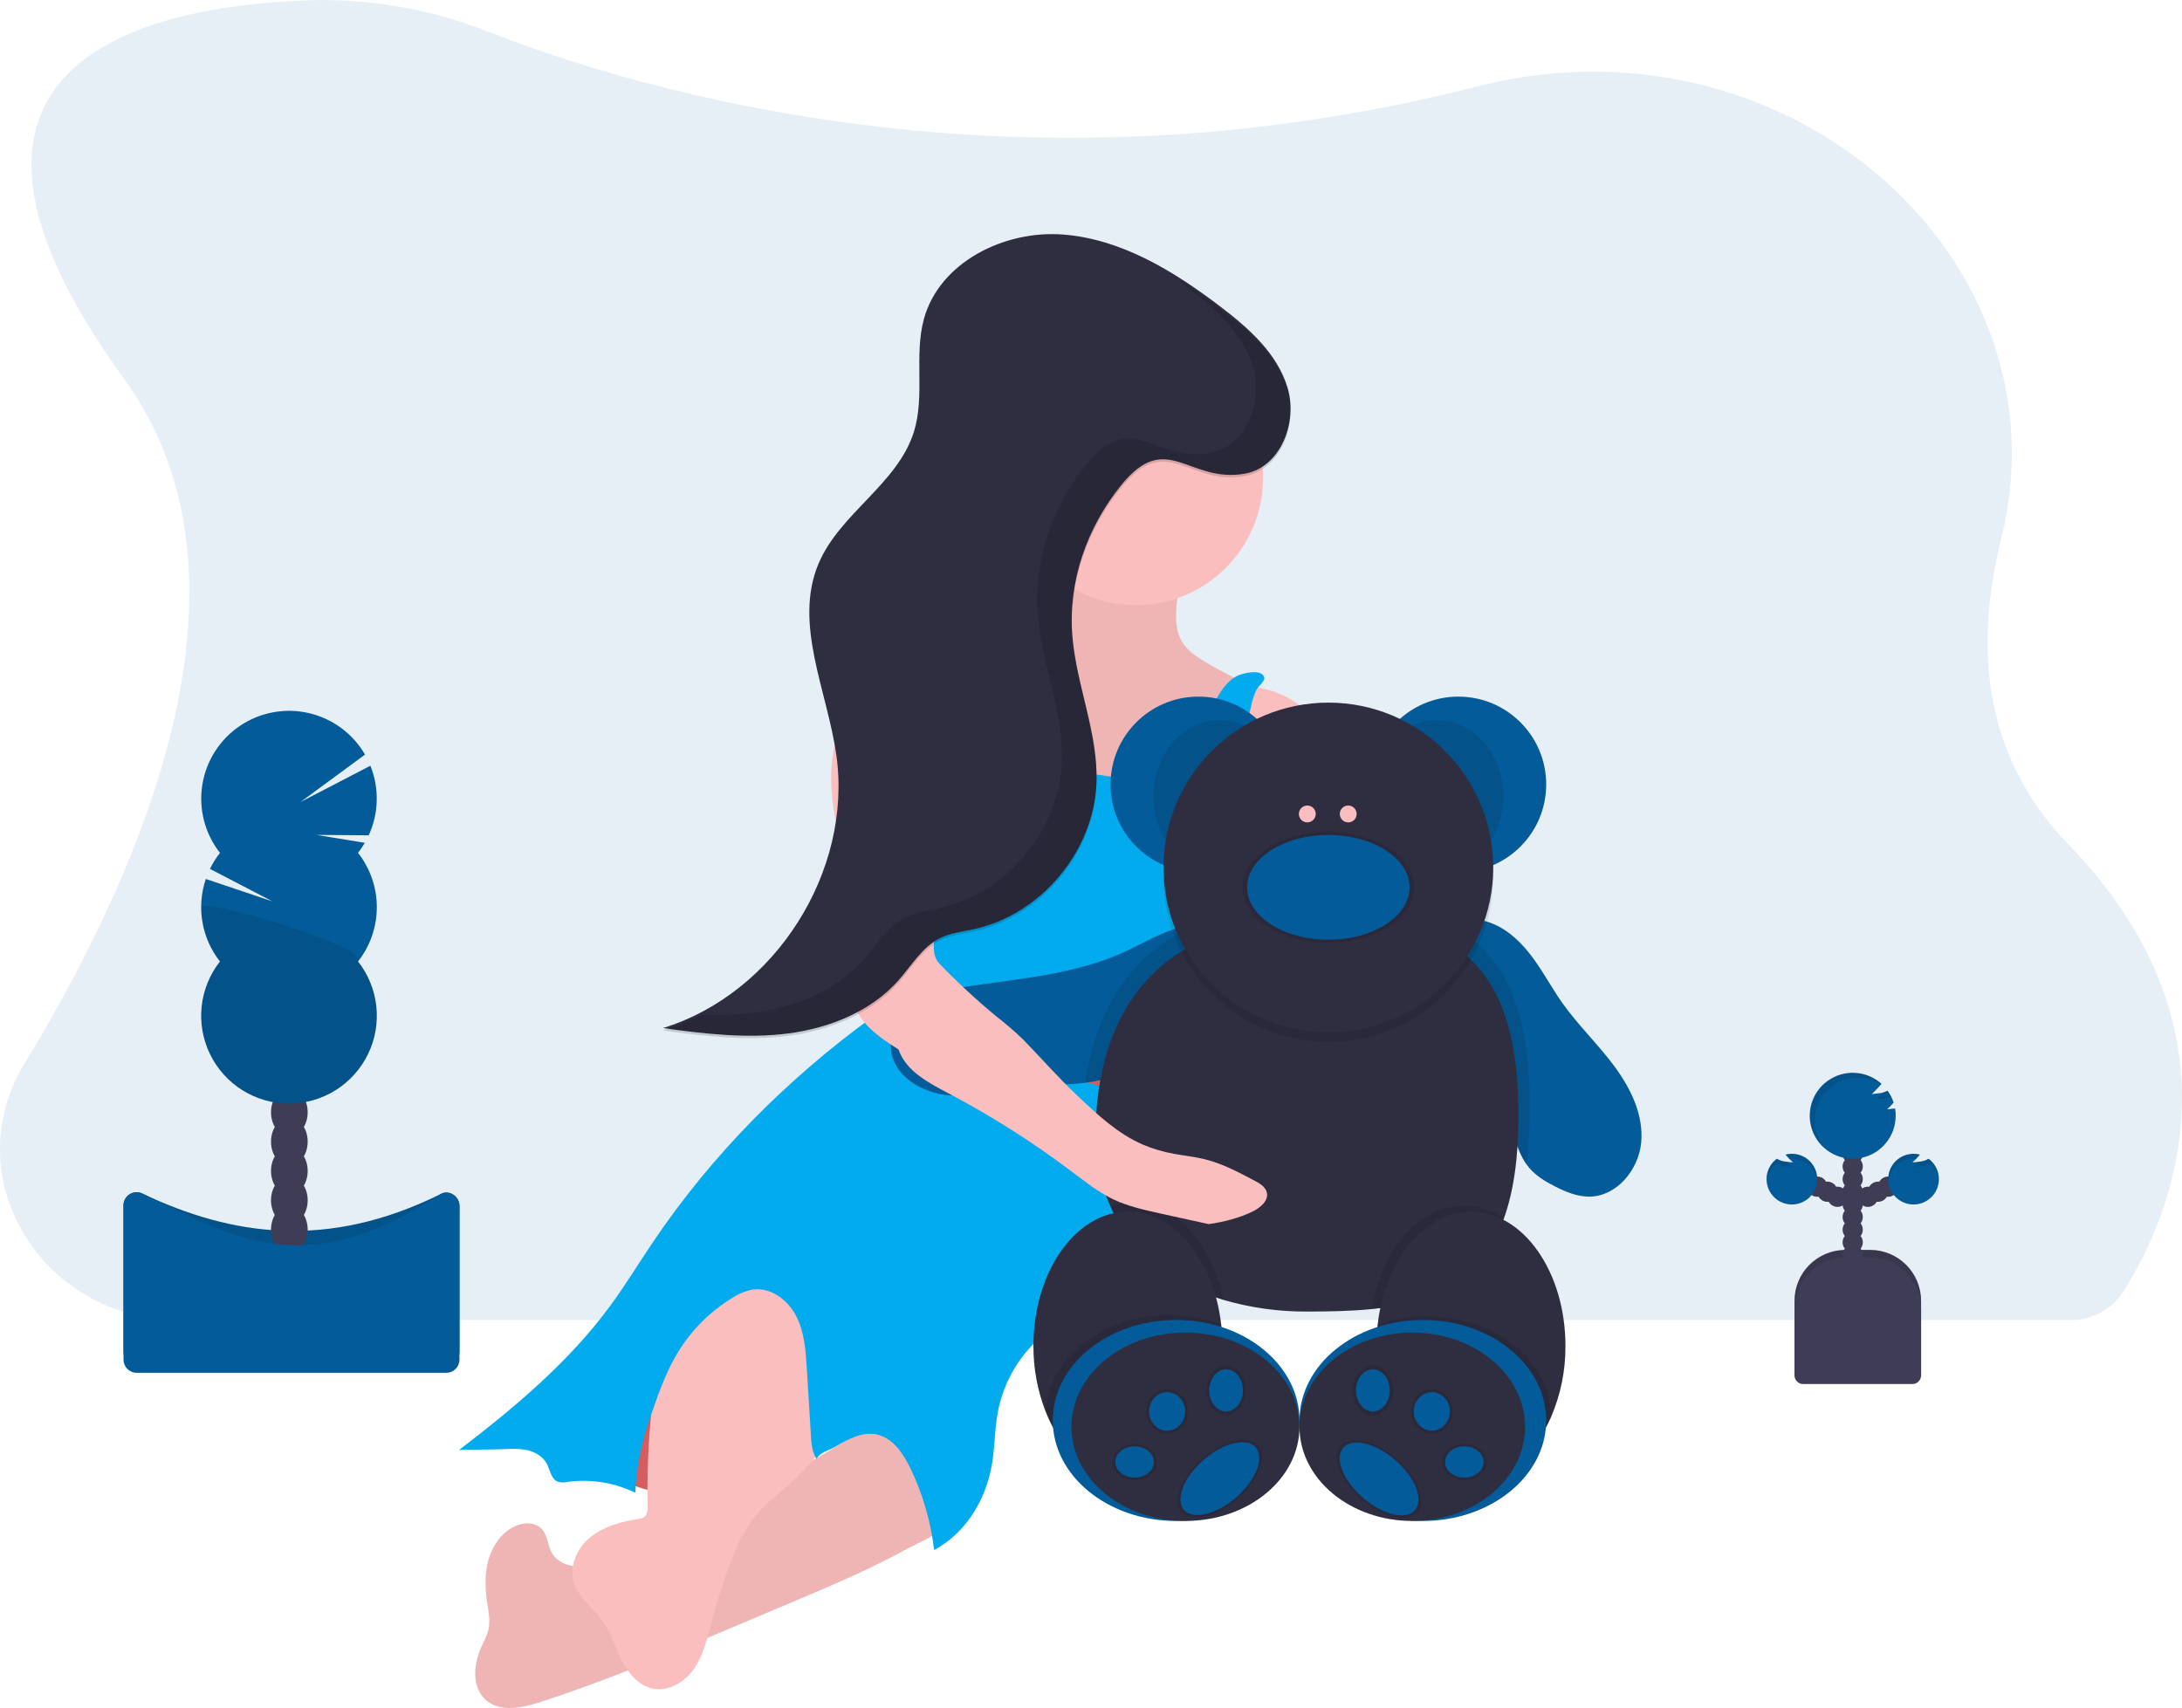 <?xml version="1.0" encoding="UTF-8"?> <svg xmlns="http://www.w3.org/2000/svg" width="2919" height="2285" viewBox="0 0 2919 2285" fill="none"> <g clip-path="url(#clip0_100_71)"> <path opacity="0.1" d="M2885.78 1638.5C2873.64 1669.39 2858.67 1699.09 2841.06 1727.21C2841.06 1727.43 2840.79 1727.68 2840.62 1727.89C2832.97 1739.7 2822.47 1749.38 2810.08 1756.05C2797.7 1762.72 2783.83 1766.16 2769.76 1766.05H240.344C55.706 1766.05 -59.983 1575.44 32.595 1423.18C199.192 1149.29 356.605 769.107 166.134 507.096C-139.725 85.792 189.708 9.348 407.023 0.599C490.637 -2.741 574.033 11.338 651.917 41.942C752.316 81.405 935.81 141.743 1174.87 169.432C1182.72 170.358 1190.62 171.23 1198.64 172.157C1325.18 185.454 1452.63 187.834 1579.58 179.27C1583.31 179.079 1587.04 178.78 1590.86 178.507C1716.55 169.321 1841.22 149.334 1963.49 118.768C1971.42 116.779 1979.24 114.899 1987.01 113.018C2394.82 15.561 2770.75 347.639 2676.75 722.804C2642 861.631 2650.83 1009.59 2766.68 1129.25C2956.23 1324.88 2933.25 1517.28 2885.78 1638.5Z" fill="#035C99"></path> <path d="M2468.76 1672.16H2501.81C2519.88 1672.16 2537.21 1679.34 2549.99 1692.12C2562.77 1704.89 2569.95 1722.22 2569.95 1740.29V1841.43H2400.62V1740.29C2400.62 1722.22 2407.8 1704.89 2420.58 1692.12C2433.36 1679.34 2450.69 1672.16 2468.76 1672.16Z" fill="#3F3D56"></path> <path opacity="0.1" d="M2468.76 1672.16H2501.81C2519.88 1672.16 2537.21 1679.34 2549.99 1692.12C2562.77 1704.89 2569.95 1722.22 2569.95 1740.29V1841.43H2400.62V1740.29C2400.62 1722.22 2407.8 1704.89 2420.58 1692.12C2433.36 1679.34 2450.69 1672.16 2468.76 1672.16Z" fill="black"></path> <path d="M2478.48 1709.42C2485.96 1709.42 2492.03 1703.35 2492.03 1695.87C2492.03 1688.39 2485.96 1682.33 2478.48 1682.33C2471 1682.33 2464.94 1688.39 2464.94 1695.87C2464.94 1703.35 2471 1709.42 2478.48 1709.42Z" fill="#3F3D56"></path> <path d="M2478.48 1692.49C2485.96 1692.49 2492.03 1686.43 2492.03 1678.95C2492.03 1671.47 2485.96 1665.4 2478.48 1665.4C2471 1665.4 2464.94 1671.47 2464.94 1678.95C2464.94 1686.43 2471 1692.49 2478.48 1692.49Z" fill="#3F3D56"></path> <path d="M2478.48 1675.57C2485.96 1675.57 2492.03 1669.5 2492.03 1662.02C2492.03 1654.54 2485.96 1648.48 2478.48 1648.48C2471 1648.48 2464.94 1654.54 2464.94 1662.02C2464.94 1669.5 2471 1675.57 2478.48 1675.57Z" fill="#3F3D56"></path> <path d="M2478.48 1658.62C2485.96 1658.62 2492.03 1652.55 2492.03 1645.07C2492.03 1637.59 2485.96 1631.53 2478.48 1631.53C2471 1631.53 2464.94 1637.59 2464.94 1645.07C2464.94 1652.55 2471 1658.62 2478.48 1658.62Z" fill="#3F3D56"></path> <path d="M2478.48 1641.69C2485.96 1641.69 2492.03 1635.63 2492.03 1628.15C2492.03 1620.67 2485.96 1614.6 2478.48 1614.6C2471 1614.6 2464.94 1620.67 2464.94 1628.15C2464.94 1635.63 2471 1641.69 2478.48 1641.69Z" fill="#3F3D56"></path> <path d="M2478.48 1624.77C2485.96 1624.77 2492.03 1618.71 2492.03 1611.22C2492.03 1603.74 2485.96 1597.68 2478.48 1597.68C2471 1597.68 2464.94 1603.74 2464.94 1611.22C2464.94 1618.71 2471 1624.77 2478.48 1624.77Z" fill="#3F3D56"></path> <path d="M2478.48 1607.84C2485.96 1607.84 2492.03 1601.78 2492.03 1594.3C2492.03 1586.82 2485.96 1580.76 2478.48 1580.76C2471 1580.76 2464.94 1586.82 2464.94 1594.3C2464.94 1601.78 2471 1607.84 2478.48 1607.84Z" fill="#3F3D56"></path> <path d="M2498.82 1614.63C2506.3 1614.63 2512.36 1608.57 2512.36 1601.09C2512.36 1593.61 2506.3 1587.54 2498.82 1587.54C2491.34 1587.54 2485.27 1593.61 2485.27 1601.09C2485.27 1608.57 2491.34 1614.63 2498.82 1614.63Z" fill="#3F3D56"></path> <path d="M2512.36 1607.84C2519.84 1607.84 2525.91 1601.78 2525.91 1594.3C2525.91 1586.82 2519.84 1580.76 2512.36 1580.76C2504.88 1580.76 2498.82 1586.82 2498.82 1594.3C2498.82 1601.78 2504.88 1607.84 2512.36 1607.84Z" fill="#3F3D56"></path> <path d="M2525.88 1601.09C2533.36 1601.09 2539.42 1595.02 2539.42 1587.54C2539.42 1580.06 2533.36 1574 2525.88 1574C2518.4 1574 2512.33 1580.06 2512.33 1587.54C2512.33 1595.02 2518.4 1601.09 2525.88 1601.09Z" fill="#3F3D56"></path> <path d="M2478.48 1590.92C2485.96 1590.92 2492.03 1584.86 2492.03 1577.38C2492.03 1569.9 2485.96 1563.83 2478.48 1563.83C2471 1563.83 2464.94 1569.9 2464.94 1577.38C2464.94 1584.86 2471 1590.92 2478.48 1590.92Z" fill="#3F3D56"></path> <path d="M2478.48 1574C2485.96 1574 2492.03 1567.93 2492.03 1560.45C2492.03 1552.97 2485.96 1546.91 2478.48 1546.91C2471 1546.91 2464.94 1552.97 2464.94 1560.45C2464.94 1567.93 2471 1574 2478.48 1574Z" fill="#3F3D56"></path> <path d="M2478.48 1557.07C2485.96 1557.07 2492.03 1551.01 2492.03 1543.53C2492.03 1536.05 2485.96 1529.98 2478.48 1529.98C2471 1529.98 2464.94 1536.05 2464.94 1543.53C2464.94 1551.01 2471 1557.07 2478.48 1557.07Z" fill="#3F3D56"></path> <path d="M2478.48 1540.15C2485.96 1540.15 2492.03 1534.08 2492.03 1526.6C2492.03 1519.12 2485.96 1513.06 2478.48 1513.06C2471 1513.06 2464.94 1519.12 2464.94 1526.6C2464.94 1534.08 2471 1540.15 2478.48 1540.15Z" fill="#3F3D56"></path> <path d="M2534.62 1482.92C2531.27 1483.41 2527.89 1483.76 2524.51 1483.98C2527.67 1481.22 2530.59 1478.21 2533.26 1474.99C2531.38 1469.3 2528.62 1463.94 2525.09 1459.1C2521.73 1460.98 2518.02 1462.15 2514.19 1462.53C2510.83 1463.02 2507.45 1463.4 2504.07 1463.62C2508.62 1459.3 2512.94 1454.75 2517.02 1450C2507.24 1441.17 2494.73 1435.96 2481.57 1435.26C2468.41 1434.55 2455.41 1438.38 2444.74 1446.11C2434.07 1453.84 2426.38 1465 2422.96 1477.73C2419.53 1490.45 2420.58 1503.96 2425.93 1516.01C2431.27 1528.05 2440.59 1537.89 2452.32 1543.88C2464.06 1549.88 2477.49 1551.66 2490.38 1548.94C2503.27 1546.21 2514.84 1539.14 2523.14 1528.91C2531.44 1518.68 2535.98 1505.9 2535.99 1492.73C2535.99 1489.41 2535.7 1486.1 2535.12 1482.84L2534.62 1482.92Z" fill="#035C99"></path> <path d="M2579.89 1550.2C2576.43 1552.32 2572.54 1553.63 2568.5 1554.02C2565.15 1554.51 2561.77 1554.87 2558.39 1555.08C2561.98 1551.86 2565.33 1548.38 2568.42 1544.67C2560.25 1542.54 2551.59 1543.54 2544.11 1547.46C2536.64 1551.38 2530.9 1557.95 2528.01 1565.88C2525.12 1573.81 2525.3 1582.53 2528.5 1590.34C2531.7 1598.15 2537.69 1604.48 2545.32 1608.1C2552.94 1611.72 2561.64 1612.37 2569.72 1609.92C2577.79 1607.47 2584.66 1602.09 2588.98 1594.84C2593.31 1587.59 2594.77 1578.99 2593.09 1570.72C2591.41 1562.45 2586.7 1555.11 2579.89 1550.12V1550.2Z" fill="#035C99"></path> <path d="M2458.18 1614.63C2465.66 1614.63 2471.73 1608.57 2471.73 1601.09C2471.73 1593.61 2465.66 1587.54 2458.18 1587.54C2450.7 1587.54 2444.64 1593.61 2444.64 1601.09C2444.64 1608.57 2450.7 1614.63 2458.18 1614.63Z" fill="#3F3D56"></path> <path d="M2444.64 1607.84C2452.12 1607.84 2458.18 1601.78 2458.18 1594.3C2458.18 1586.82 2452.12 1580.76 2444.64 1580.76C2437.16 1580.76 2431.09 1586.82 2431.09 1594.3C2431.09 1601.78 2437.16 1607.84 2444.64 1607.84Z" fill="#3F3D56"></path> <path d="M2431.09 1601.09C2438.57 1601.09 2444.64 1595.02 2444.64 1587.54C2444.64 1580.06 2438.57 1574 2431.09 1574C2423.61 1574 2417.55 1580.06 2417.55 1587.54C2417.55 1595.02 2423.61 1601.09 2431.09 1601.09Z" fill="#3F3D56"></path> <path d="M2377.1 1550.2C2380.56 1552.33 2384.46 1553.63 2388.5 1554.02C2391.85 1554.51 2395.23 1554.87 2398.61 1555.08C2395.01 1551.87 2391.66 1548.39 2388.58 1544.67C2396.74 1542.54 2405.41 1543.54 2412.88 1547.46C2420.36 1551.38 2426.1 1557.95 2428.99 1565.88C2431.87 1573.81 2431.7 1582.53 2428.5 1590.34C2425.3 1598.15 2419.3 1604.48 2411.68 1608.1C2404.06 1611.72 2395.36 1612.37 2387.28 1609.92C2379.21 1607.47 2372.34 1602.09 2368.01 1594.84C2363.69 1587.59 2362.23 1578.99 2363.91 1570.72C2365.59 1562.45 2370.29 1555.11 2377.1 1550.12V1550.2Z" fill="#035C99"></path> <path d="M2468.76 1682.33H2501.81C2519.88 1682.33 2537.21 1689.51 2549.99 1702.28C2562.77 1715.06 2569.95 1732.39 2569.95 1750.46V1840.04C2569.95 1843.1 2568.73 1846.04 2566.56 1848.21C2564.39 1850.38 2561.45 1851.6 2558.39 1851.6H2412.18C2409.11 1851.6 2406.17 1850.38 2404.01 1848.21C2401.84 1846.04 2400.62 1843.1 2400.62 1840.04V1750.46C2400.62 1732.39 2407.8 1715.06 2420.58 1702.28C2433.36 1689.51 2450.69 1682.33 2468.76 1682.33Z" fill="#3F3D56"></path> <g opacity="0.1"> <path d="M2535.66 1486.62C2534.29 1488.09 2532.83 1489.47 2531.3 1490.77C2532.85 1490.77 2534.38 1490.52 2535.93 1490.36C2535.99 1489.1 2535.8 1487.85 2535.66 1486.62Z" fill="black"></path> <path d="M2510.97 1470.44C2514.38 1470.22 2517.73 1469.86 2521.11 1469.37C2524.14 1468.99 2527.1 1468.18 2529.91 1466.97C2528.53 1464.25 2526.95 1461.63 2525.17 1459.15C2523.47 1460.18 2521.64 1460.96 2519.72 1461.47C2517.05 1464.69 2514.12 1467.68 2510.97 1470.44Z" fill="black"></path> <path d="M2427.71 1499.51C2427.69 1489.18 2430.46 1479.03 2435.72 1470.14C2440.98 1461.25 2448.55 1453.94 2457.61 1448.99C2466.68 1444.03 2476.92 1441.62 2487.24 1441.99C2497.57 1442.36 2507.6 1445.51 2516.29 1451.11L2517.16 1450.19C2511.49 1445.14 2504.88 1441.27 2497.71 1438.79C2490.54 1436.32 2482.95 1435.28 2475.37 1435.75C2467.8 1436.22 2460.4 1438.19 2453.59 1441.53C2446.78 1444.87 2440.7 1449.53 2435.7 1455.24C2430.69 1460.94 2426.87 1467.58 2424.45 1474.77C2422.02 1481.96 2421.04 1489.55 2421.57 1497.12C2422.09 1504.69 2424.11 1512.08 2427.5 1518.87C2430.9 1525.65 2435.6 1531.7 2441.34 1536.66C2432.53 1526.29 2427.69 1513.12 2427.71 1499.51Z" fill="black"></path> </g> <g opacity="0.1"> <path d="M2558.39 1561.84C2561.77 1561.62 2565.15 1561.27 2568.5 1560.78C2572.54 1560.4 2576.44 1559.09 2579.89 1556.96C2583.72 1559.78 2586.91 1563.37 2589.26 1567.5C2591.6 1571.64 2593.06 1576.22 2593.52 1580.95C2593.65 1579.76 2593.71 1578.57 2593.71 1577.38C2593.73 1572.08 2592.51 1566.86 2590.15 1562.12C2587.78 1557.39 2584.33 1553.28 2580.08 1550.12C2576.62 1552.24 2572.73 1553.54 2568.69 1553.94L2565.97 1554.27C2563.64 1556.98 2561.11 1559.52 2558.39 1561.84Z" fill="black"></path> <path d="M2559.75 1550.29C2560.88 1550.3 2562.01 1550.38 2563.13 1550.53C2564.9 1548.65 2566.65 1546.63 2568.42 1544.67C2563.41 1543.33 2558.16 1543.17 2553.07 1544.18C2547.99 1545.2 2543.2 1547.37 2539.09 1550.54C2534.98 1553.7 2531.66 1557.76 2529.37 1562.42C2527.08 1567.07 2525.9 1572.19 2525.9 1577.38C2525.9 1578.52 2525.9 1579.64 2526.07 1580.75C2526.91 1572.4 2530.82 1564.66 2537.04 1559.03C2543.27 1553.4 2551.36 1550.28 2559.75 1550.29Z" fill="black"></path> </g> <g opacity="0.1"> <path d="M2398.61 1561.84C2395.23 1561.62 2391.85 1561.27 2388.5 1560.78C2384.46 1560.4 2380.56 1559.1 2377.1 1556.96C2373.28 1559.78 2370.09 1563.37 2367.74 1567.5C2365.39 1571.64 2363.94 1576.22 2363.48 1580.95C2363.35 1579.76 2363.28 1578.57 2363.29 1577.38C2363.26 1572.08 2364.48 1566.86 2366.85 1562.12C2369.22 1557.39 2372.66 1553.28 2376.91 1550.12C2380.37 1552.24 2384.27 1553.55 2388.31 1553.94L2391.03 1554.27C2393.34 1557 2395.88 1559.53 2398.61 1561.84Z" fill="black"></path> <path d="M2397.24 1550.29C2396.11 1550.3 2394.97 1550.38 2393.84 1550.53C2392.09 1548.65 2390.35 1546.63 2388.58 1544.67C2393.59 1543.33 2398.84 1543.17 2403.92 1544.18C2409.01 1545.2 2413.79 1547.37 2417.9 1550.54C2422.01 1553.7 2425.34 1557.76 2427.63 1562.42C2429.92 1567.07 2431.1 1572.19 2431.09 1577.38C2431.09 1578.52 2431.09 1579.64 2430.93 1580.75C2430.09 1572.4 2426.18 1564.66 2419.96 1559.03C2413.73 1553.4 2405.64 1550.28 2397.24 1550.29Z" fill="black"></path> </g> <path d="M597.056 1826.2H182.812C178.143 1826.2 173.665 1824.34 170.364 1821.04C167.062 1817.74 165.207 1813.26 165.207 1808.59V1612.61C165.203 1609.64 165.951 1606.72 167.384 1604.11C168.816 1601.51 170.885 1599.31 173.398 1597.73C175.91 1596.14 178.784 1595.21 181.751 1595.04C184.717 1594.86 187.68 1595.44 190.361 1596.73C309.429 1653.19 437.518 1672.57 589.153 1597.62C591.837 1596.28 594.819 1595.65 597.816 1595.79C600.814 1595.92 603.728 1596.82 606.282 1598.39C608.836 1599.97 610.946 1602.17 612.412 1604.78C613.879 1607.4 614.653 1610.35 614.661 1613.35V1808.64C614.647 1813.3 612.786 1817.77 609.486 1821.06C606.186 1824.35 601.716 1826.2 597.056 1826.2Z" fill="#035C99"></path> <path opacity="0.1" d="M597.056 1826.2H182.812C178.143 1826.2 173.665 1824.34 170.364 1821.04C167.062 1817.74 165.207 1813.26 165.207 1808.59V1612.61C165.203 1609.64 165.951 1606.72 167.384 1604.11C168.816 1601.51 170.885 1599.31 173.398 1597.73C175.91 1596.14 178.784 1595.21 181.751 1595.04C184.717 1594.86 187.68 1595.44 190.361 1596.73C309.429 1653.19 437.518 1672.57 589.153 1597.62C591.837 1596.28 594.819 1595.65 597.816 1595.79C600.814 1595.92 603.728 1596.82 606.282 1598.39C608.836 1599.97 610.946 1602.17 612.412 1604.78C613.879 1607.4 614.653 1610.35 614.661 1613.35V1808.64C614.647 1813.3 612.786 1817.77 609.486 1821.06C606.186 1824.35 601.716 1826.2 597.056 1826.2Z" fill="black"></path> <path d="M387.073 1677.12C400.619 1677.12 411.6 1662.75 411.6 1645.02C411.6 1627.29 400.619 1612.91 387.073 1612.91C373.526 1612.91 362.545 1627.29 362.545 1645.02C362.545 1662.75 373.526 1677.12 387.073 1677.12Z" fill="#3F3D56"></path> <path d="M387.073 1637.88C400.619 1637.88 411.6 1623.5 411.6 1605.77C411.6 1588.04 400.619 1573.67 387.073 1573.67C373.526 1573.67 362.545 1588.04 362.545 1605.77C362.545 1623.5 373.526 1637.88 387.073 1637.88Z" fill="#3F3D56"></path> <path d="M387.073 1598.63C400.619 1598.63 411.6 1584.26 411.6 1566.53C411.6 1548.8 400.619 1534.43 387.073 1534.43C373.526 1534.43 362.545 1548.8 362.545 1566.53C362.545 1584.26 373.526 1598.63 387.073 1598.63Z" fill="#3F3D56"></path> <path d="M387.073 1559.39C400.619 1559.39 411.6 1545.02 411.6 1527.29C411.6 1509.55 400.619 1495.18 387.073 1495.18C373.526 1495.18 362.545 1509.55 362.545 1527.29C362.545 1545.02 373.526 1559.39 387.073 1559.39Z" fill="#3F3D56"></path> <path d="M387.073 1520.14C400.619 1520.14 411.6 1505.77 411.6 1488.04C411.6 1470.31 400.619 1455.94 387.073 1455.94C373.526 1455.94 362.545 1470.31 362.545 1488.04C362.545 1505.77 373.526 1520.14 387.073 1520.14Z" fill="#3F3D56"></path> <path d="M387.073 1480.9C400.619 1480.9 411.6 1466.53 411.6 1448.8C411.6 1431.07 400.619 1416.69 387.073 1416.69C373.526 1416.69 362.545 1431.07 362.545 1448.8C362.545 1466.53 373.526 1480.9 387.073 1480.9Z" fill="#3F3D56"></path> <path d="M387.073 1441.66C400.619 1441.66 411.6 1427.28 411.6 1409.55C411.6 1391.82 400.619 1377.45 387.073 1377.45C373.526 1377.45 362.545 1391.82 362.545 1409.55C362.545 1427.28 373.526 1441.66 387.073 1441.66Z" fill="#3F3D56"></path> <path d="M478.887 1141C482.24 1136.73 485.29 1132.23 488.017 1127.54L423.564 1116.96L493.277 1117.48C499.954 1102.93 503.596 1087.17 503.98 1071.16C504.364 1055.16 501.483 1039.24 495.512 1024.39L402.089 1072.9L488.317 1009.51C480.229 995.56 469.358 983.428 456.379 973.865C443.401 964.302 428.593 957.512 412.878 953.918C397.162 950.324 380.876 950.003 365.031 952.974C349.186 955.946 334.122 962.146 320.777 971.19C307.431 980.234 296.09 991.927 287.458 1005.54C278.826 1019.16 273.089 1034.41 270.603 1050.33C268.118 1066.26 268.937 1082.53 273.009 1098.13C277.082 1113.73 284.321 1128.32 294.276 1141C289.048 1147.64 284.552 1154.82 280.868 1162.42L364.534 1205.89L275.336 1175.91C269.062 1194.43 267.509 1214.22 270.816 1233.49C274.124 1252.76 282.187 1270.89 294.276 1286.26C280.646 1303.59 272.167 1324.41 269.809 1346.33C267.452 1368.25 271.31 1390.39 280.943 1410.22C290.576 1430.06 305.595 1446.78 324.283 1458.48C342.972 1470.18 364.575 1476.38 386.623 1476.38C408.671 1476.38 430.274 1470.18 448.962 1458.48C467.65 1446.78 482.67 1430.06 492.303 1410.22C501.936 1390.39 505.794 1368.25 503.436 1346.33C501.078 1324.41 492.599 1303.59 478.969 1286.26C495.247 1265.54 504.096 1239.96 504.096 1213.62C504.096 1187.27 495.247 1161.69 478.969 1140.97L478.887 1141Z" fill="#035C99"></path> <path opacity="0.1" d="M269.041 1213.63C269.016 1239.99 277.878 1265.59 294.195 1286.29C280.565 1303.62 272.086 1324.43 269.729 1346.35C267.371 1368.28 271.229 1390.42 280.862 1410.25C290.495 1430.08 305.514 1446.8 324.202 1458.5C342.891 1470.2 364.494 1476.41 386.542 1476.41C408.59 1476.41 430.193 1470.2 448.881 1458.5C467.569 1446.8 482.589 1430.08 492.222 1410.25C501.855 1390.42 505.713 1368.28 503.355 1346.35C500.997 1324.43 492.518 1303.62 478.888 1286.29C494.749 1266.28 269.041 1200.44 269.041 1213.63Z" fill="black"></path> <path d="M597.056 1836.58H182.812C178.141 1836.57 173.663 1834.71 170.362 1831.4C167.061 1828.1 165.207 1823.62 165.207 1818.95V1612.61C165.203 1609.64 165.951 1606.72 167.384 1604.11C168.816 1601.51 170.885 1599.31 173.398 1597.73C175.91 1596.14 178.784 1595.21 181.751 1595.04C184.717 1594.86 187.68 1595.44 190.361 1596.73C309.375 1653.19 403.751 1719.01 589.153 1597.57C600.054 1590.4 614.661 1600.3 614.661 1613.3V1818.95C614.661 1823.62 612.807 1828.1 609.506 1831.4C606.206 1834.71 601.728 1836.57 597.056 1836.58Z" fill="#035C99"></path> <path d="M789.896 1891.66L848.654 1987.51C848.654 1987.51 987.78 2049.34 1157.84 1891.66C1327.9 1733.97 1157.84 1597.95 1157.84 1597.95L950.716 1651.31L789.896 1891.66Z" fill="#F86D70"></path> <path opacity="0.15" d="M789.896 1891.66L848.654 1987.51C848.654 1987.51 987.78 2049.34 1157.84 1891.66C1327.9 1733.97 1157.84 1597.95 1157.84 1597.95L950.716 1651.31L789.896 1891.66Z" fill="black"></path> <path d="M1061.36 2142.68L980.477 2176.83C895.53 2212.72 810.447 2248.67 722.693 2277.04C698.628 2284.84 669.495 2291.13 650.336 2274.64C631.177 2258.16 633.14 2227.82 643.278 2204.9C647.039 2196.4 651.726 2188.2 653.579 2179.09C656.032 2167.1 653.334 2154.73 651.535 2142.6C648.81 2124.04 648.319 2104.8 653.443 2086.76C658.566 2068.72 669.795 2051.88 686.419 2042.99C698.655 2036.4 715.716 2035.36 725.009 2045.72C732.612 2054.17 732.503 2067.06 737.981 2077.03C745.258 2090.22 761.61 2096.3 776.653 2095.65C791.697 2094.99 805.895 2088.78 819.713 2082.7C929.051 2034.54 1038.85 1986.12 1139.8 1922.18C1157.27 1911.14 1174.49 1899.59 1192.89 1890.19C1210.58 1881.1 1229.25 1874.05 1248.54 1869.17C1250.62 1868.35 1252.94 1868.35 1255.02 1869.17C1256.06 1870.01 1256.9 1871.06 1257.48 1872.26C1258.07 1873.45 1258.38 1874.76 1258.4 1876.1C1262.57 1902.67 1266.74 1929.27 1269.17 1956.06C1271.07 1977.07 1278.24 2014.11 1270.04 2034.05C1263.31 2050.41 1227.96 2064.03 1212.81 2072.48C1190.02 2084.99 1166.64 2096.41 1143.01 2107.23C1115.95 2119.6 1088.67 2131.16 1061.36 2142.68Z" fill="#FBBEBE"></path> <path opacity="0.05" d="M1061.36 2142.68L980.477 2176.83C895.53 2212.72 810.447 2248.67 722.693 2277.04C698.628 2284.84 669.495 2291.13 650.336 2274.64C631.177 2258.16 633.14 2227.82 643.278 2204.9C647.039 2196.4 651.726 2188.2 653.579 2179.09C656.032 2167.1 653.334 2154.73 651.535 2142.6C648.81 2124.04 648.319 2104.8 653.443 2086.76C658.566 2068.72 669.795 2051.88 686.419 2042.99C698.655 2036.4 715.716 2035.36 725.009 2045.72C732.612 2054.17 732.503 2067.06 737.981 2077.03C745.258 2090.22 761.61 2096.3 776.653 2095.65C791.697 2094.99 805.895 2088.78 819.713 2082.7C929.051 2034.54 1038.85 1986.12 1139.8 1922.18C1157.27 1911.14 1174.49 1899.59 1192.89 1890.19C1210.58 1881.1 1229.25 1874.05 1248.54 1869.17C1250.62 1868.35 1252.94 1868.35 1255.02 1869.17C1256.06 1870.01 1256.9 1871.06 1257.48 1872.26C1258.07 1873.45 1258.38 1874.76 1258.4 1876.1C1262.57 1902.67 1266.74 1929.27 1269.17 1956.06C1271.07 1977.07 1278.24 2014.11 1270.04 2034.05C1263.31 2050.41 1227.96 2064.03 1212.81 2072.48C1190.02 2084.99 1166.64 2096.41 1143.01 2107.23C1115.95 2119.6 1088.67 2131.16 1061.36 2142.68Z" fill="black"></path> <path d="M1056.57 1984.94C1041.17 1998.79 1024.38 2011.27 1011.14 2027.16C995.084 2046.43 984.946 2069.86 976.17 2093.36C966.851 2118.3 958.81 2143.71 952.079 2169.47C946.437 2190.95 941.505 2213.24 929.05 2231.61C916.596 2249.98 894.303 2263.77 872.609 2258.86C853.669 2254.69 840.097 2237.88 831.403 2220.52C822.709 2203.16 817.123 2184.11 805.84 2168.3C793.222 2150.86 773.545 2137.23 767.495 2116.33C761.118 2094.37 772.591 2070 790.469 2055.88C808.347 2041.77 831.349 2035.58 853.968 2032.09C856.454 2031.91 858.872 2031.2 861.054 2029.99C866.042 2026.78 866.505 2019.75 866.314 2013.81C864.757 1929.78 873.276 1845.87 891.686 1763.87C897.137 1739.34 903.623 1714.81 915.506 1693.01C936.926 1653.38 980.449 1622.67 1025.06 1628.86C1057.77 1633.38 1085.78 1656.9 1102.43 1685.52C1119.08 1714.13 1125.82 1747.38 1129.52 1780.27C1133.23 1813.17 1142.9 1866.23 1126.99 1896.34C1108.8 1929.72 1084.97 1959.69 1056.57 1984.94Z" fill="#FBBEBE"></path> <path d="M1575.41 797.695C1572.68 818.843 1570.56 842.036 1582.14 859.968C1589.2 870.869 1600.48 878.391 1611.63 885.123C1627.83 894.885 1644.54 903.773 1661.69 911.749C1663.68 912.442 1665.4 913.737 1666.62 915.455C1667.51 917.85 1667.44 920.495 1666.43 922.841C1646.17 991.769 1621.25 1059.24 1591.84 1124.79C1590.44 1128.71 1588.11 1132.25 1585.05 1135.09C1581.68 1137.38 1577.8 1138.82 1573.74 1139.28C1493.26 1154.17 1410.11 1139.01 1340.05 1096.69C1331.57 1091.81 1323.73 1085.91 1316.7 1079.11C1310.23 1072.29 1304.73 1064.61 1300.34 1056.3C1267.64 996.887 1271.4 924.939 1276.01 857.352C1294.98 859.232 1314.13 857.97 1332.69 853.618C1341.88 851.788 1350.65 848.297 1358.58 843.316C1373.98 832.906 1382.24 814.946 1389 797.613C1399.39 770.852 1407.96 743.418 1414.64 715.5C1417.04 705.525 1528.89 725.584 1540.14 728.091C1552.54 730.816 1582.08 732.697 1586.12 747.168C1589.66 759.623 1577.23 784.341 1575.41 797.695Z" fill="#FBBEBE"></path> <path opacity="0.05" d="M1575.41 797.695C1572.68 818.843 1570.56 842.036 1582.14 859.968C1589.2 870.869 1600.48 878.391 1611.63 885.123C1627.83 894.885 1644.54 903.773 1661.69 911.749C1663.68 912.442 1665.4 913.737 1666.62 915.455C1667.51 917.85 1667.44 920.495 1666.43 922.841C1646.17 991.769 1621.25 1059.24 1591.84 1124.79C1590.44 1128.71 1588.11 1132.25 1585.05 1135.09C1581.68 1137.38 1577.8 1138.82 1573.74 1139.28C1493.26 1154.17 1410.11 1139.01 1340.05 1096.69C1331.57 1091.81 1323.73 1085.91 1316.7 1079.11C1310.23 1072.29 1304.73 1064.61 1300.34 1056.3C1267.64 996.887 1271.4 924.939 1276.01 857.352C1294.98 859.232 1314.13 857.97 1332.69 853.618C1341.88 851.788 1350.65 848.297 1358.58 843.316C1373.98 832.906 1382.24 814.946 1389 797.613C1399.39 770.852 1407.96 743.418 1414.64 715.5C1417.04 705.525 1528.89 725.584 1540.14 728.091C1552.54 730.816 1582.08 732.697 1586.12 747.168C1589.66 759.623 1577.23 784.341 1575.41 797.695Z" fill="black"></path> <path d="M1158.49 1370.99C1229.35 1367.56 1298.63 1391.29 1364.99 1416.64C1431.35 1441.98 1500.68 1466.32 1571.54 1471.14C1576.52 1452.97 1581.84 1434.71 1588.52 1417.07C1595.04 1399.37 1603.54 1382.45 1613.86 1366.66C1622.45 1353.85 1632.61 1341.94 1639.15 1328.01C1652.04 1300.51 1649.53 1268.71 1648.06 1238.4C1646.59 1208.1 1661.44 1111.19 1678.8 1086.25C1666.51 1067.55 1653.98 1077.09 1641.69 1058.42C1635.14 1048.42 1610.48 1074.2 1600.81 1067.04C1590.64 1059.46 1578.08 1055.92 1565.7 1053.03C1496.78 1036.68 1424.37 1035.64 1357.41 1012.56C1339.75 1006.48 1320.78 998.931 1303.1 1004.74C1296.14 1007.4 1289.61 1011.08 1283.72 1015.64L1241.97 1045.21C1238.1 1047.93 1235.7 1047.71 1233.79 1052.1C1223.82 1075.47 1217.53 1100.25 1215.15 1125.55C1212.43 1155.06 1214.91 1184.85 1211.58 1214.28C1207.44 1247.88 1198.77 1280.77 1185.8 1312.04C1177.7 1332.14 1168.58 1351.81 1158.49 1370.99Z" fill="#02ABEE"></path> <path d="M1519.57 809.55C1613.49 809.55 1689.62 733.412 1689.62 639.491C1689.62 545.57 1613.49 469.433 1519.57 469.433C1425.65 469.433 1349.51 545.57 1349.51 639.491C1349.51 733.412 1425.65 809.55 1519.57 809.55Z" fill="#FBBEBE"></path> <path d="M1295.82 843.262C1297.18 894.134 1300.07 944.907 1304.49 995.579C1305.39 1006.04 1306.8 1017.38 1314.43 1024.69C1297.53 1035.84 1278.28 1042.97 1258.18 1045.51C1246.03 1012.2 1233.66 977.674 1235.95 942.272C1237.69 914.801 1247.66 888.693 1250.09 861.331C1250.8 853.509 1248.75 842.662 1256.9 838.438C1260.01 836.83 1295.82 842.908 1295.82 843.262Z" fill="#F86D70"></path> <path d="M1198.47 1345.67C1186.78 1346.73 1176.67 1353.85 1167.1 1360.63C1053.43 1443.26 952.597 1544.4 874 1660.99C854.433 1690.01 836.228 1719.99 815.406 1748.2C760.138 1823.01 687.836 1883.37 614.008 1939.9C633.276 1939.02 654.887 1939.57 674.182 1938.7C684.811 1938.21 695.63 1937.74 705.986 1940.22C716.342 1942.7 726.399 1948.64 731.386 1958.05C735.992 1966.71 737.218 1978.89 746.402 1982.36C750.557 1983.46 754.92 1983.52 759.102 1982.52C790.121 1978.28 821.701 1983.32 849.854 1997.02C850.891 1973.67 854.38 1950.49 860.265 1927.88C863.535 1914.85 867.787 1902.1 872.147 1889.37C881.931 1860.89 892.369 1832.38 908.339 1806.82C926.396 1777.98 950.952 1753.77 980.041 1736.12C988.165 1730.74 997.282 1727.03 1006.86 1725.22C1030.87 1721.71 1054.03 1739.07 1065.12 1760.65C1076.22 1782.24 1077.91 1807.25 1079.38 1831.51C1081.19 1861.22 1083.01 1890.93 1084.83 1920.65C1085.48 1931.42 1086.33 1942.78 1092.38 1951.72C1097.12 1942.57 1108.51 1940.82 1117.37 1935.53C1134.29 1925.48 1153.29 1915.04 1172.58 1918.99C1194.09 1923.35 1208.01 1943.98 1217.58 1963.71C1234.34 1998.31 1245.18 2035.47 1249.65 2073.65C1289.85 2052.12 1315.99 2011.16 1325.53 1966.55C1330.98 1941.34 1330.02 1915.12 1334.74 1889.78C1340.95 1856.58 1356.46 1825.83 1379.46 1801.1C1430.23 1746.73 1511.01 1728.11 1560.96 1673.01C1567.53 1665.73 1573.69 1657.42 1574.89 1647.69C1576.31 1636.05 1570.31 1624.74 1570.04 1613.02C1569.6 1593.18 1584.92 1577.1 1597.29 1561.65C1609.23 1546.87 1619.3 1530.67 1627.27 1513.41C1631.47 1504.28 1635.15 1494.34 1634.27 1484.42C1633.4 1474.5 1626.86 1464.19 1616.99 1462.18C1598.95 1458.5 1581.02 1482.21 1564.81 1473.43C1560.69 1470.81 1557.34 1467.14 1555.1 1462.8C1544.79 1445.99 1537.56 1427.47 1533.76 1408.11C1492.89 1393.2 1449.85 1387.91 1407.72 1377.23C1389.79 1372.68 1372.29 1366.63 1354.52 1361.42C1304.3 1346.68 1250.83 1346.46 1198.47 1345.67Z" fill="#02ABEE"></path> <path d="M1158.49 1370.99C1229.35 1367.56 1298.63 1391.29 1364.99 1416.64C1431.35 1441.98 1500.68 1466.32 1571.54 1471.14C1576.52 1452.97 1581.84 1434.71 1588.52 1417.07C1582.17 1413.45 1574.45 1410.89 1568.95 1408.24C1535.29 1391.94 1500.71 1377.62 1465.39 1365.35C1394.19 1340.63 1320.39 1324.22 1245.43 1316.43C1225.7 1314.36 1205.86 1312.94 1186.02 1312.12C1177.84 1332.2 1168.66 1351.84 1158.49 1370.99Z" fill="#F86D70"></path> <path opacity="0.15" d="M1158.49 1370.99C1229.35 1367.56 1298.63 1391.29 1364.99 1416.64C1431.35 1441.98 1500.68 1466.32 1571.54 1471.14C1576.52 1452.97 1581.84 1434.71 1588.52 1417.07C1582.17 1413.45 1574.45 1410.89 1568.95 1408.24C1535.29 1391.94 1500.71 1377.62 1465.39 1365.35C1394.19 1340.63 1320.39 1324.22 1245.43 1316.43C1225.7 1314.36 1205.86 1312.94 1186.02 1312.12C1177.84 1332.2 1168.66 1351.84 1158.49 1370.99Z" fill="black"></path> <path d="M1656.38 918.208C1690.58 916.824 1723.95 929.029 1749.2 952.159C1774.44 975.288 1789.51 1007.46 1791.11 1041.66C1791.48 1058.37 1789.94 1075.07 1786.53 1091.43C1770.4 1179.32 1737.48 1268.44 1757.07 1355.62C1762.82 1381.35 1773.07 1406.2 1774.98 1432.47C1775.57 1445.2 1775.18 1457.96 1773.81 1470.63L1763.34 1596.34C1778.06 1612.7 1797.82 1627.47 1813.92 1642.67C1830.03 1657.88 1844.69 1675.68 1849.87 1697.18C1852.2 1708.53 1852.92 1720.16 1852 1731.71C1851.72 1737.6 1851.07 1744.08 1846.79 1748.06C1842.51 1752.04 1833.57 1751.06 1832.73 1745.34C1829.79 1753.02 1817.6 1752.37 1812.18 1746.18C1806.76 1739.99 1805.86 1731.19 1804.25 1723.1C1801.59 1709.6 1796.31 1696.75 1788.72 1685.27C1785.25 1690.39 1785.99 1697.13 1785.31 1703.26C1784.63 1709.39 1780.98 1716.5 1774.79 1716.48C1767.32 1716.48 1764.49 1706.86 1763.48 1699.44C1762.09 1689 1759.88 1678.38 1754.32 1669.46C1748.76 1660.55 1739.22 1653.41 1728.68 1653.3C1730.26 1653.79 1731.68 1654.68 1732.79 1655.9C1733.91 1657.12 1734.68 1658.61 1735.03 1660.23C1724.28 1664.19 1712.7 1665.39 1701.37 1663.71C1694.87 1662.94 1688.65 1660.65 1683.19 1657.04C1674.09 1650.58 1669.24 1639.49 1667.52 1628.45C1665.8 1617.41 1666.7 1606.18 1666.84 1595.01C1667.39 1548.41 1653.65 1502.98 1640.05 1458.39C1629.59 1424.11 1620.24 1390.26 1623.43 1354.61C1624.95 1337.58 1629.15 1320.93 1631.6 1304C1640.41 1242.68 1626.15 1177.49 1649.1 1119.91C1651.5 1113.83 1654.39 1107.53 1653.62 1101.05C1652.48 1095.34 1649.84 1090.05 1645.96 1085.7C1634.74 1071.06 1621.51 1058.07 1606.67 1047.11C1609.6 1043.07 1611.78 1038.53 1613.1 1033.71C1623.43 994.271 1631 950.176 1656.38 918.208Z" fill="#FBBEBE"></path> <path d="M1673.71 944.562C1668.19 966.895 1664 989.537 1661.17 1012.37C1656.27 1059.38 1666.4 1056.11 1654.03 1101.7C1623.86 1085.84 1589.99 1121.6 1559.82 1105.74C1557.09 1104.24 1553.82 1102.33 1553.28 1099.17C1553.22 1096.29 1554.29 1093.51 1556.28 1091.43C1574.85 1066.08 1589.73 1038.22 1600.48 1008.69C1608.96 985.332 1614.84 960.995 1625.66 938.648C1632.04 925.43 1640.57 912.594 1653.21 905.154C1660.22 901.039 1688.64 893.326 1691.37 906.952C1692.1 910.904 1683.19 918.59 1681.15 922.296C1677.64 929.335 1675.14 936.83 1673.71 944.562Z" fill="#02ABEE"></path> <path d="M1603.15 1166.97C1668.05 1166.97 1720.66 1114.36 1720.66 1049.46C1720.66 984.557 1668.05 931.943 1603.15 931.943C1538.25 931.943 1485.63 984.557 1485.63 1049.46C1485.63 1114.36 1538.25 1166.97 1603.15 1166.97Z" fill="#035C99"></path> <path d="M1950.92 1166.97C2015.83 1166.97 2068.44 1114.36 2068.44 1049.46C2068.44 984.557 2015.83 931.943 1950.92 931.943C1886.02 931.943 1833.41 984.557 1833.41 1049.46C1833.41 1114.36 1886.02 1166.97 1950.92 1166.97Z" fill="#035C99"></path> <path opacity="0.1" d="M1922.34 1166.97C1971.46 1166.97 2011.29 1121.39 2011.29 1065.16C2011.29 1008.92 1971.46 963.339 1922.34 963.339C1873.21 963.339 1833.38 1008.92 1833.38 1065.16C1833.38 1121.39 1873.21 1166.97 1922.34 1166.97Z" fill="black"></path> <path opacity="0.1" d="M1631.74 1166.97C1680.87 1166.97 1720.69 1121.39 1720.69 1065.16C1720.69 1008.92 1680.87 963.339 1631.74 963.339C1582.61 963.339 1542.79 1008.92 1542.79 1065.16C1542.79 1121.39 1582.61 1166.97 1631.74 1166.97Z" fill="black"></path> <path d="M2195.55 1528.38C2192.17 1564.95 2162.84 1600.65 2126.11 1600.87C2109.75 1600.87 2094.3 1594.46 2079.78 1587.02C2067.18 1580.56 2054.76 1573.1 2045.63 1562.28C2044.29 1560.7 2043.07 1559.09 2041.89 1557.43C2027.34 1536.77 2024.29 1509.35 2011.62 1487.11C1988.86 1447.13 1940.24 1430.95 1895.49 1420.29C1848.3 1409.04 1800.55 1400.28 1752.44 1394.07C1719.74 1389.82 1686.52 1386.77 1653.76 1390.8C1584.05 1399.39 1521.09 1439.39 1451.68 1448.55C1449.33 1448.85 1446.99 1449.12 1444.62 1449.37C1422.82 1451.55 1400.72 1450.46 1378.86 1452.48C1342.48 1455.83 1306.67 1467.82 1270.2 1465.34C1233.74 1462.86 1194.36 1439.09 1191.77 1402.66C1189.94 1376.99 1207.38 1352.98 1229.46 1339.76C1251.53 1326.54 1277.61 1322.04 1303.04 1318.36C1370.55 1308.58 1439.85 1302.37 1501.99 1274.46C1524.23 1264.48 1545.32 1251.81 1568.29 1243.69C1578.51 1240.02 1589.14 1237.57 1599.93 1236.41C1613.45 1234.86 1627.14 1236.61 1639.83 1241.51L1607.13 1253.94L1926.45 1231.4L1939.04 1230.53C1954.17 1229.46 1969.57 1228.4 1984.36 1231.75C2009.82 1237.53 2030.69 1255.79 2046.8 1276.39C2062.91 1297 2074.92 1320.41 2090.02 1341.8C2111.25 1371.78 2138.15 1397.29 2159.93 1426.83C2181.7 1456.37 2198.9 1491.83 2195.55 1528.38Z" fill="#035C99"></path> <path opacity="0.1" d="M2046.72 1481.34C2046.87 1506.78 2045.29 1532.2 2042 1557.43C2027.45 1536.77 2024.4 1509.35 2011.72 1487.11C1988.97 1447.13 1940.35 1430.95 1895.6 1420.29C1848.41 1409.04 1800.66 1400.28 1752.55 1394.07C1719.85 1389.82 1686.63 1386.77 1653.87 1390.8C1584.15 1399.39 1521.2 1439.39 1451.79 1448.55C1466.89 1340.74 1521.42 1271.68 1600.18 1236.39C1642.94 1217.31 1692.84 1208.04 1747.59 1208.04C1814.8 1208.04 1876.8 1210.77 1926.75 1231.37C1999.57 1261.35 2046.72 1329.16 2046.72 1481.34Z" fill="black"></path> <path d="M2031.4 1492.21C2031.4 1549.8 2024.51 1594.82 2011.92 1629.97C1981.01 1716.18 1916.01 1743.18 1835.13 1751.3C1807.87 1754.03 1778.96 1754.63 1748.87 1754.63C1710.95 1754.91 1673.19 1749.66 1636.78 1739.04C1569.33 1718.74 1513.98 1678.1 1485.83 1614.71C1470.65 1580.59 1463.37 1539.9 1466.31 1492.21C1477.6 1310.27 1592.82 1229.71 1748.87 1229.71C1904.92 1229.71 2031.4 1245.87 2031.4 1492.21Z" fill="#2F2E41"></path> <path opacity="0.1" d="M1777.05 1393.99C1898.86 1393.99 1997.61 1295.24 1997.61 1173.43C1997.61 1051.62 1898.86 952.874 1777.05 952.874C1655.24 952.874 1556.49 1051.62 1556.49 1173.43C1556.49 1295.24 1655.24 1393.99 1777.05 1393.99Z" fill="black"></path> <path d="M1777.05 1381.1C1898.86 1381.1 1997.61 1282.35 1997.61 1160.54C1997.61 1038.73 1898.86 939.983 1777.05 939.983C1655.24 939.983 1556.49 1038.73 1556.49 1160.54C1556.49 1282.35 1655.24 1381.1 1777.05 1381.1Z" fill="#2F2E41"></path> <path d="M1748.87 1100.2C1755.1 1100.2 1760.15 1095.15 1760.15 1088.92C1760.15 1082.69 1755.1 1077.64 1748.87 1077.64C1742.64 1077.64 1737.59 1082.69 1737.59 1088.92C1737.59 1095.15 1742.64 1100.2 1748.87 1100.2Z" fill="#FBBEBE"></path> <path d="M1803.6 1100.2C1809.83 1100.2 1814.88 1095.15 1814.88 1088.92C1814.88 1082.69 1809.83 1077.64 1803.6 1077.64C1797.36 1077.64 1792.31 1082.69 1792.31 1088.92C1792.31 1095.15 1797.36 1100.2 1803.6 1100.2Z" fill="#FBBEBE"></path> <path opacity="0.1" d="M1777.05 1261.3C1840.63 1261.3 1892.17 1228.08 1892.17 1187.11C1892.17 1146.14 1840.63 1112.93 1777.05 1112.93C1713.47 1112.93 1661.93 1146.14 1661.93 1187.11C1661.93 1228.08 1713.47 1261.3 1777.05 1261.3Z" fill="black"></path> <path d="M1777.05 1257.15C1837.07 1257.15 1885.73 1225.8 1885.73 1187.11C1885.73 1148.43 1837.07 1117.07 1777.05 1117.07C1717.02 1117.07 1668.37 1148.43 1668.37 1187.11C1668.37 1225.8 1717.02 1257.15 1777.05 1257.15Z" fill="#035C99"></path> <path opacity="0.1" d="M1636.78 1739.04C1569.33 1718.74 1513.98 1678.1 1485.83 1614.71C1495.35 1611.41 1505.35 1609.73 1515.42 1609.73C1572.95 1609.73 1621.49 1664.31 1636.78 1739.04Z" fill="black"></path> <path d="M1635.36 1800.52C1635.36 1899.64 1578.79 1980.01 1508.99 1980.01C1461.71 1980.01 1420.5 1943.17 1398.83 1888.55C1387.9 1860.5 1382.35 1830.63 1382.48 1800.52C1382.48 1701.38 1439.09 1621.01 1508.88 1621.01C1571.86 1621.01 1624.11 1686.41 1633.67 1772.15C1634.78 1781.57 1635.34 1791.04 1635.36 1800.52Z" fill="#2F2E41"></path> <path opacity="0.1" d="M1635.36 1800.52C1635.36 1899.64 1578.79 1980.01 1508.99 1980.01C1461.71 1980.01 1420.5 1943.17 1398.84 1888.55C1402.27 1816.79 1474.76 1759.45 1563.72 1759.45C1587.69 1759.32 1611.49 1763.59 1633.92 1772.04C1634.95 1781.5 1635.43 1791.01 1635.36 1800.52Z" fill="black"></path> <path d="M1573.39 2034.76C1664.52 2034.76 1738.41 1974.57 1738.41 1900.32C1738.41 1826.08 1664.52 1765.88 1573.39 1765.88C1482.25 1765.88 1408.37 1826.08 1408.37 1900.32C1408.37 1974.57 1482.25 2034.76 1573.39 2034.76Z" fill="#035C99"></path> <path d="M1585.84 2034.76C1670.09 2034.76 1738.38 1978.35 1738.38 1908.77C1738.38 1839.19 1670.09 1782.78 1585.84 1782.78C1501.6 1782.78 1433.31 1839.19 1433.31 1908.77C1433.31 1978.35 1501.6 2034.76 1585.84 2034.76Z" fill="#2F2E41"></path> <path opacity="0.1" d="M1640.19 1893.27C1654.86 1893.27 1666.76 1878.4 1666.76 1860.07C1666.76 1841.74 1654.86 1826.88 1640.19 1826.88C1625.51 1826.88 1613.62 1841.74 1613.62 1860.07C1613.62 1878.4 1625.51 1893.27 1640.19 1893.27Z" fill="black"></path> <path d="M1640.19 1888.25C1652.63 1888.25 1662.72 1875.63 1662.72 1860.07C1662.72 1844.51 1652.63 1831.89 1640.19 1831.89C1627.74 1831.89 1617.65 1844.51 1617.65 1860.07C1617.65 1875.63 1627.74 1888.25 1640.19 1888.25Z" fill="#035C99"></path> <path opacity="0.1" d="M1561.32 1918.04C1576.74 1918.04 1589.25 1904.7 1589.25 1888.25C1589.25 1871.8 1576.74 1858.46 1561.32 1858.46C1545.89 1858.46 1533.38 1871.8 1533.38 1888.25C1533.38 1904.7 1545.89 1918.04 1561.32 1918.04Z" fill="black"></path> <path d="M1561.32 1914.01C1574.65 1914.01 1585.46 1902.47 1585.46 1888.25C1585.46 1874.03 1574.65 1862.5 1561.32 1862.5C1547.98 1862.5 1537.17 1874.03 1537.17 1888.25C1537.17 1902.47 1547.98 1914.01 1561.32 1914.01Z" fill="#035C99"></path> <path opacity="0.1" d="M1517.85 1980.07C1534.3 1980.07 1547.64 1969.23 1547.64 1955.87C1547.64 1942.5 1534.3 1931.67 1517.85 1931.67C1501.4 1931.67 1488.06 1942.5 1488.06 1955.87C1488.06 1969.23 1501.4 1980.07 1517.85 1980.07Z" fill="black"></path> <path d="M1517.85 1976.8C1532.07 1976.8 1543.6 1967.43 1543.6 1955.87C1543.6 1944.31 1532.07 1934.94 1517.85 1934.94C1503.62 1934.94 1492.09 1944.31 1492.09 1955.87C1492.09 1967.43 1503.62 1976.8 1517.85 1976.8Z" fill="#035C99"></path> <path opacity="0.1" d="M1655.25 2005.01C1683.62 1980.33 1696.17 1948.31 1683.27 1933.48C1670.37 1918.64 1636.91 1926.62 1608.54 1951.29C1580.17 1975.96 1567.63 2007.99 1580.53 2022.82C1593.42 2037.65 1626.88 2029.68 1655.25 2005.01Z" fill="black"></path> <path d="M1653.71 2003.24C1680.23 1980.18 1691.97 1950.25 1679.92 1936.39C1667.87 1922.53 1636.6 1930 1610.08 1953.06C1583.56 1976.12 1571.83 2006.05 1583.88 2019.9C1595.93 2033.76 1627.19 2026.3 1653.71 2003.24Z" fill="#035C99"></path> <path opacity="0.1" d="M2011.92 1629.97C1981.01 1716.18 1916.01 1743.18 1835.13 1751.3C1848.21 1672 1898.33 1612.94 1958.15 1612.94C1977.37 1613.1 1996.11 1619.04 2011.92 1629.97Z" fill="black"></path> <path d="M2094.19 1800.52C2094.43 1833.31 2087.85 1865.79 2074.87 1895.91C2052.52 1946.44 2012.92 1980.01 1967.82 1980.01C1898.03 1980.01 1841.45 1899.64 1841.45 1800.52C1841.43 1791.19 1841.93 1781.87 1842.95 1772.59C1852.41 1686.71 1904.7 1621.01 1967.82 1621.01C2037.62 1621.01 2094.19 1701.38 2094.19 1800.52Z" fill="#2F2E41"></path> <path opacity="0.1" d="M2074.87 1895.5V1895.91C2052.52 1946.44 2012.92 1980.01 1967.82 1980.01C1898.03 1980.01 1841.45 1899.64 1841.45 1800.52C1841.43 1791.19 1841.93 1781.87 1842.95 1772.59C1864.42 1764.92 1887.06 1761.05 1909.85 1761.14C2000.99 1761.14 2074.87 1821.24 2074.87 1895.5Z" fill="black"></path> <path d="M1903.42 2034.76C1994.56 2034.76 2068.44 1974.57 2068.44 1900.32C2068.44 1826.08 1994.56 1765.88 1903.42 1765.88C1812.29 1765.88 1738.41 1826.08 1738.41 1900.32C1738.41 1974.57 1812.29 2034.76 1903.42 2034.76Z" fill="#035C99"></path> <path d="M1889.33 2034.76C1972.69 2034.76 2040.26 1978.35 2040.26 1908.77C2040.26 1839.19 1972.69 1782.78 1889.33 1782.78C1805.98 1782.78 1738.41 1839.19 1738.41 1908.77C1738.41 1978.35 1805.98 2034.76 1889.33 2034.76Z" fill="#2F2E41"></path> <path opacity="0.1" d="M1836.6 1893.89C1851.53 1893.89 1863.63 1878.75 1863.63 1860.07C1863.63 1841.39 1851.53 1826.25 1836.6 1826.25C1821.67 1826.25 1809.56 1841.39 1809.56 1860.07C1809.56 1878.75 1821.67 1893.89 1836.6 1893.89Z" fill="black"></path> <path d="M1836.6 1888.25C1849.05 1888.25 1859.14 1875.63 1859.14 1860.07C1859.14 1844.51 1849.05 1831.89 1836.6 1831.89C1824.15 1831.89 1814.06 1844.51 1814.06 1860.07C1814.06 1875.63 1824.15 1888.25 1836.6 1888.25Z" fill="#035C99"></path> <path opacity="0.1" d="M1915.49 1918.04C1930.92 1918.04 1943.43 1904.7 1943.43 1888.25C1943.43 1871.8 1930.92 1858.46 1915.49 1858.46C1900.07 1858.46 1887.56 1871.8 1887.56 1888.25C1887.56 1904.7 1900.07 1918.04 1915.49 1918.04Z" fill="black"></path> <path d="M1915.5 1914.01C1928.83 1914.01 1939.64 1902.47 1939.64 1888.25C1939.64 1874.03 1928.83 1862.5 1915.5 1862.5C1902.16 1862.5 1891.35 1874.03 1891.35 1888.25C1891.35 1902.47 1902.16 1914.01 1915.5 1914.01Z" fill="#035C99"></path> <path opacity="0.1" d="M1958.96 1980.07C1975.41 1980.07 1988.75 1969.23 1988.75 1955.87C1988.75 1942.5 1975.41 1931.67 1958.96 1931.67C1942.51 1931.67 1929.18 1942.5 1929.18 1955.87C1929.18 1969.23 1942.51 1980.07 1958.96 1980.07Z" fill="black"></path> <path d="M1958.96 1976.8C1973.19 1976.8 1984.72 1967.43 1984.72 1955.87C1984.72 1944.31 1973.19 1934.94 1958.96 1934.94C1944.74 1934.94 1933.21 1944.31 1933.21 1955.87C1933.21 1967.43 1944.74 1976.8 1958.96 1976.8Z" fill="#035C99"></path> <path opacity="0.1" d="M1896.3 2023.19C1909.2 2008.35 1896.66 1976.33 1868.28 1951.66C1839.91 1926.99 1806.46 1919.01 1793.56 1933.84C1780.66 1948.68 1793.2 1980.7 1821.57 2005.37C1849.95 2030.05 1883.4 2038.02 1896.3 2023.19Z" fill="black"></path> <path d="M1892.95 2020.27C1905 2006.42 1893.27 1976.49 1866.75 1953.43C1840.23 1930.36 1808.96 1922.9 1796.91 1936.76C1784.86 1950.61 1796.59 1980.54 1823.11 2003.6C1849.63 2026.67 1880.9 2034.13 1892.95 2020.27Z" fill="#035C99"></path> <path d="M1264.61 848.822C1237.29 839.609 1207.72 839.447 1180.29 848.358C1166.91 852.746 1153.7 859.723 1145.74 871.387C1139.36 880.735 1136.96 892.181 1134.84 903.273C1128.08 936.849 1121.52 970.461 1115.16 1004.11C1107.8 1042.94 1113.99 1082.73 1122.49 1121.3C1130.99 1159.86 1137.81 1199.51 1142.66 1239.06C1144.94 1254.1 1145.65 1269.33 1144.78 1284.52C1143.31 1301.63 1138.16 1318.75 1140.91 1335.7C1145.98 1366.85 1175.28 1387.26 1202.04 1403.99C1211.93 1433.26 1242.92 1448.96 1270.17 1463.38C1327.3 1493.54 1381.91 1528.24 1433.47 1567.16C1451.71 1580.78 1469.72 1595.31 1490.4 1604.98C1509.75 1614.06 1530.79 1618.61 1551.67 1623.3L1617.08 1637.63C1636.53 1634.91 1657.96 1629.46 1675.64 1620.84C1685.94 1615.75 1697.31 1606.45 1694.72 1595.28C1692.89 1587.76 1685.4 1583.29 1678.59 1579.67C1656.78 1568.14 1634.98 1556.5 1611.13 1550.72C1597.94 1547.51 1584.37 1546.14 1570.99 1543.69C1556.53 1541.17 1542.4 1537.01 1528.89 1531.29C1495.12 1516.66 1467.65 1490.82 1440.94 1465.48C1415.68 1441.55 1393.38 1416.09 1369.16 1391.13C1357.95 1380.28 1346.15 1370.07 1333.81 1360.52C1306.8 1338.25 1281.09 1314.46 1256.79 1289.26C1243.17 1275.03 1251.67 1250.61 1252.9 1230.88C1254.69 1202.27 1248.21 1173.87 1242.76 1145.72C1240.03 1131.65 1237.58 1117.37 1238.48 1103.09C1239.84 1081.29 1248.86 1060.9 1255.54 1040.16C1270.13 994.643 1273.72 946.308 1266 899.131C1263.28 882.261 1260.23 865.337 1264.61 848.822Z" fill="#FBBEBE"></path> <path d="M1666.05 633.523C1713.25 624.693 1736.17 564.982 1722.52 518.924C1708.86 472.867 1670.46 438.964 1632.26 409.912C1569.87 362.383 1499.53 319.459 1421.35 313.709C1343.16 307.959 1256.79 350.991 1236.03 426.564C1222.56 475.483 1237.69 529.144 1222.62 577.6C1200.82 647.585 1123.17 686.803 1094.86 754.417C1061.25 834.759 1106.63 923.985 1118.84 1010.21C1140.81 1165.56 1036.84 1329.26 886.809 1375.4C942.241 1383.06 998.545 1389.68 1054 1382.6C1109.46 1375.51 1164.95 1353.3 1202.04 1311.41C1219.62 1291.55 1233.66 1266.96 1257.39 1255.11C1271.56 1248.05 1287.67 1246.33 1303.12 1242.95C1392.65 1223.44 1463.53 1138.58 1466.83 1047.03C1469.23 980.563 1439.96 916.927 1434.56 850.62C1428.62 777.391 1454.3 705.226 1500.24 648.621C1561.18 573.594 1590.59 647.64 1666.05 633.523Z" fill="#2F2E41"></path> <path opacity="0.15" d="M1722.52 522.031C1708.89 475.973 1670.46 442.043 1632.26 413.019C1611.4 396.966 1589.7 382.029 1567.26 368.27C1573.53 372.821 1579.74 377.454 1585.87 382.114C1624.03 411.193 1662.51 445.15 1676.16 491.126C1689.81 537.102 1666.89 596.895 1619.67 605.725C1544.23 619.842 1514.8 545.768 1453.86 620.796C1407.91 677.4 1382.24 749.566 1388.21 822.795C1393.66 889.101 1422.85 952.737 1420.45 1019.21C1417.15 1110.75 1346.26 1195.62 1256.77 1215.13C1241.29 1218.51 1225.18 1220.23 1211.01 1227.28C1187.27 1239.14 1173.24 1263.72 1155.66 1283.59C1118.57 1325.48 1063.13 1347.69 1007.65 1354.77C984.535 1357.62 961.226 1358.53 937.962 1357.5C921.593 1366.08 904.469 1373.14 886.809 1378.59C942.241 1386.25 998.545 1392.9 1054 1385.81C1109.46 1378.73 1164.95 1356.52 1202.04 1314.6C1219.62 1294.74 1233.66 1270.18 1257.39 1258.33C1271.56 1251.24 1287.67 1249.55 1303.12 1246.17C1392.65 1226.63 1463.53 1141.79 1466.83 1050.22C1469.23 983.751 1439.96 920.115 1434.56 853.836C1428.62 780.607 1454.3 708.414 1500.24 651.837C1561.18 576.809 1590.59 650.856 1666.05 636.766C1713.25 627.8 1736.17 568.088 1722.52 522.031Z" fill="black"></path> </g> <defs> <clipPath id="clip0_100_71"> <rect width="2919" height="2285" fill="white"></rect> </clipPath> </defs> </svg> 